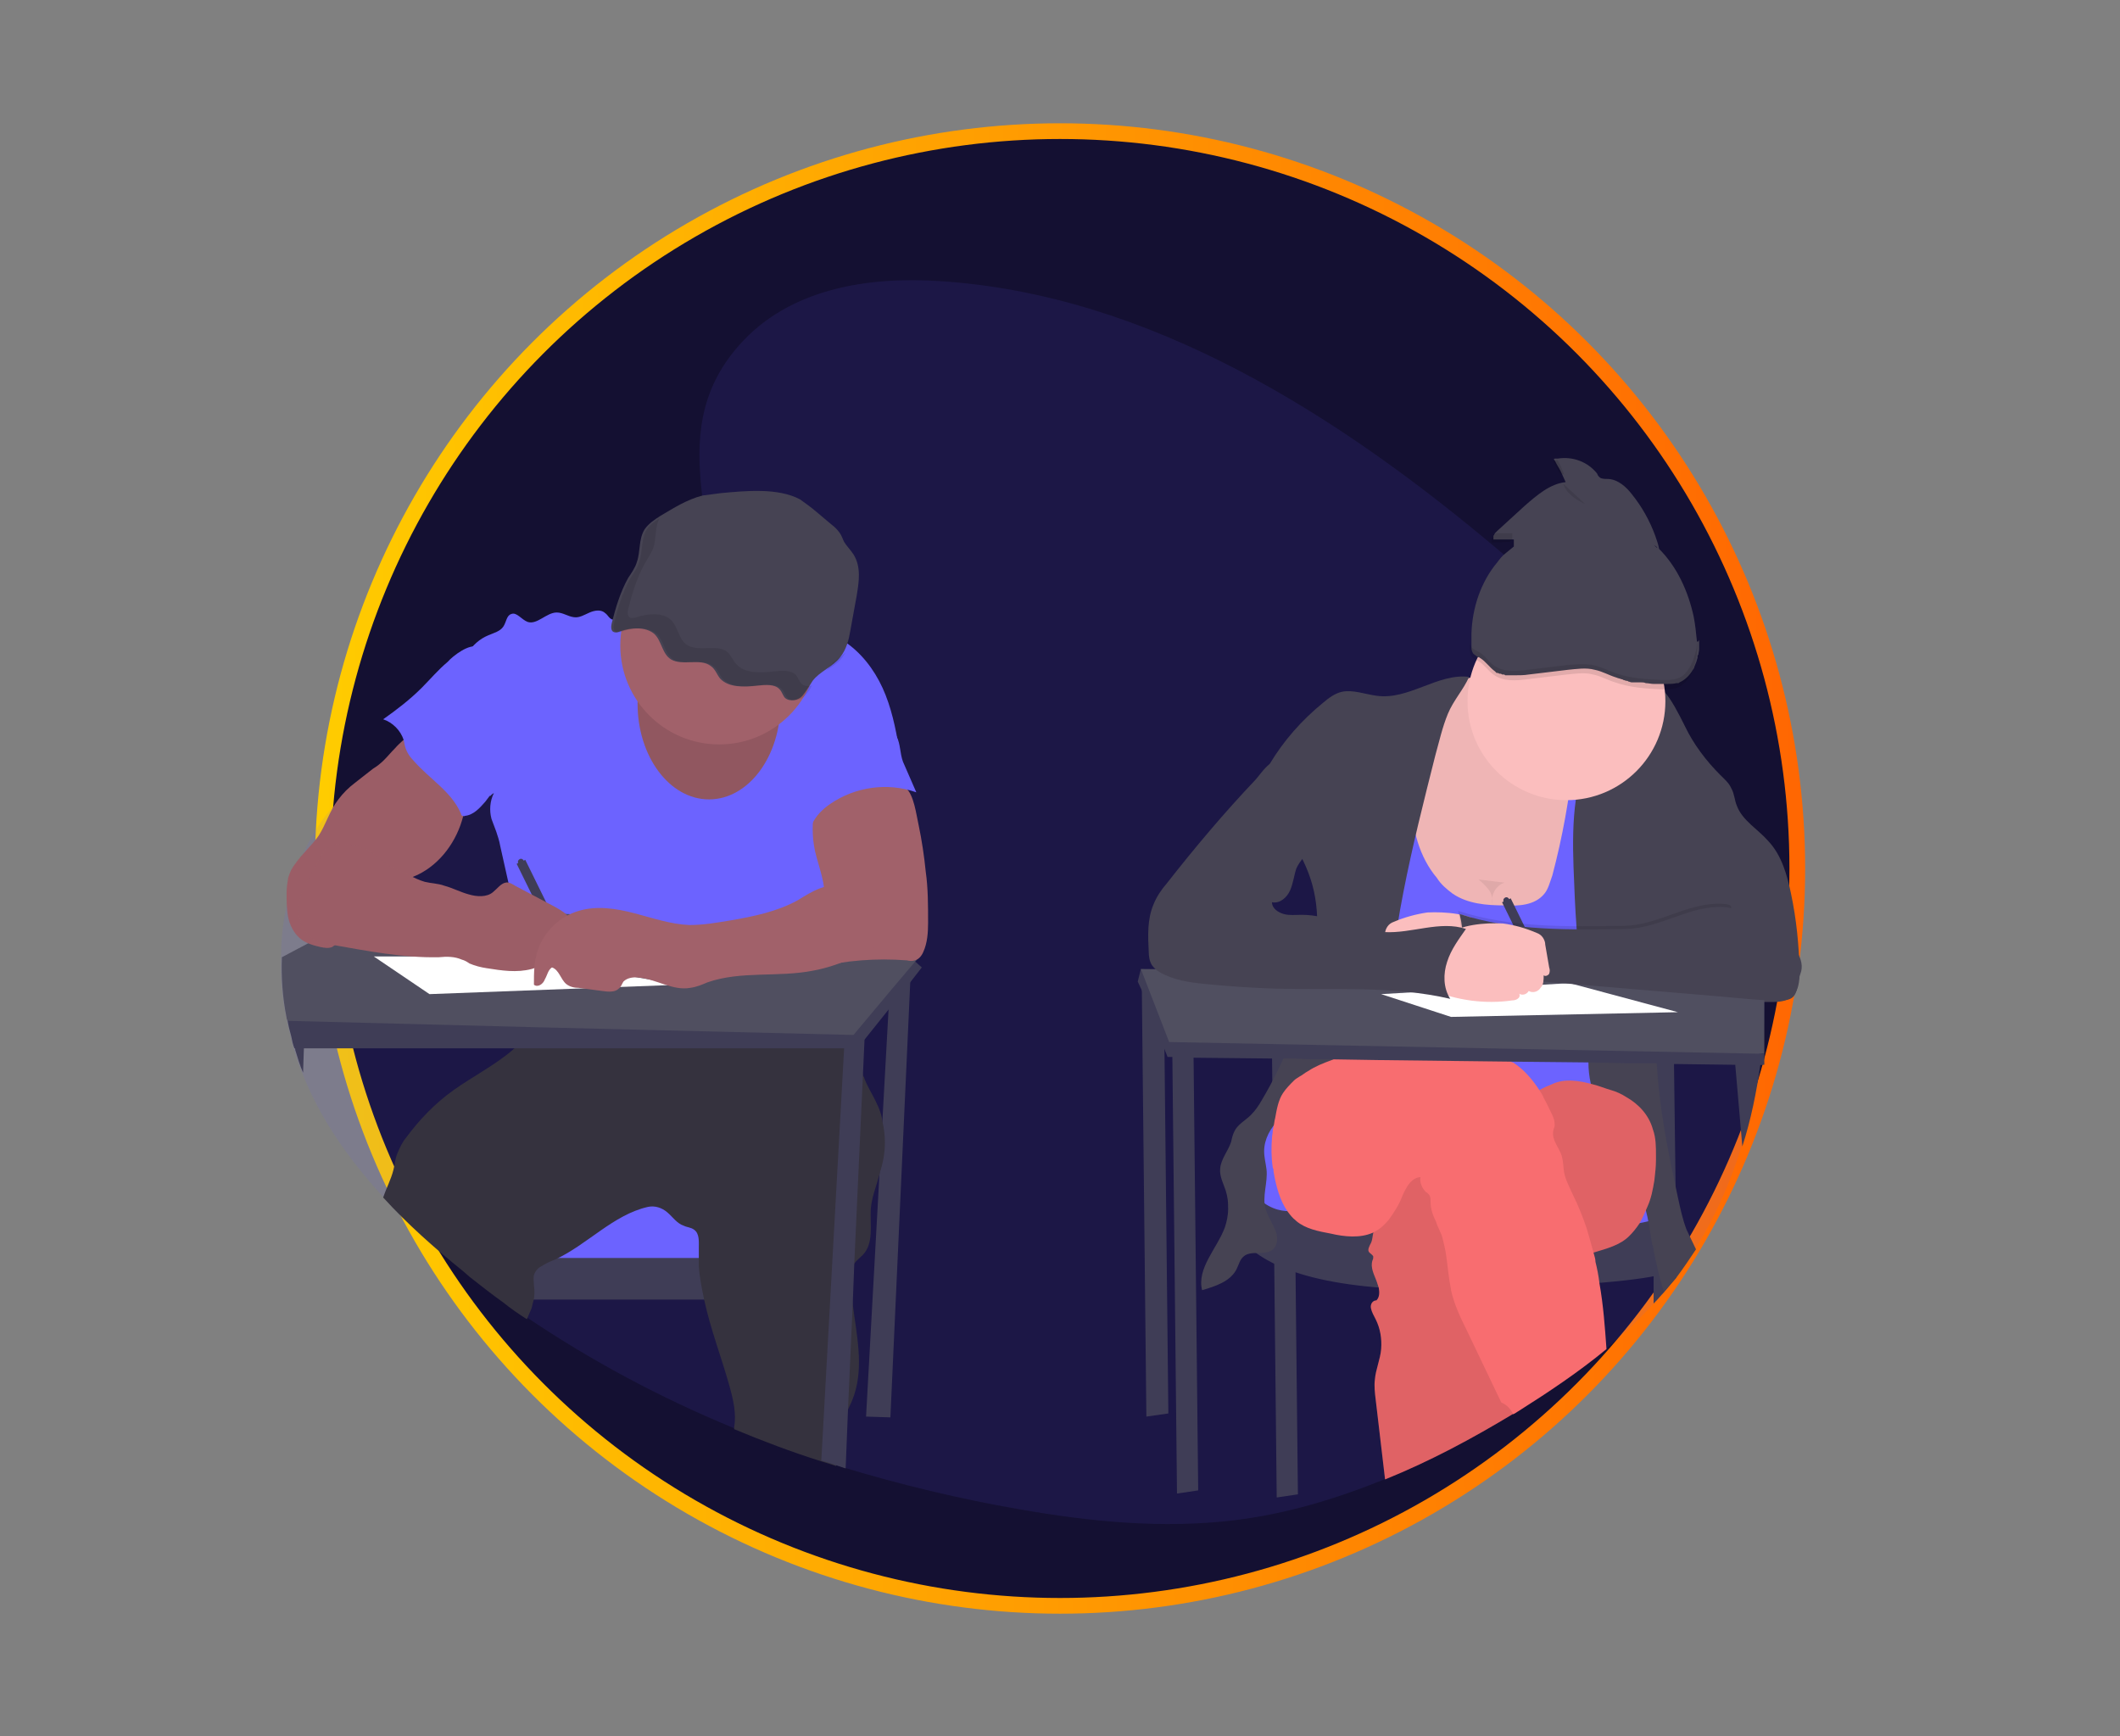 <svg xmlns="http://www.w3.org/2000/svg" xmlns:xlink="http://www.w3.org/1999/xlink" id="Camada_1" x="0px" y="0px" viewBox="0 0 270 221.1" style="enable-background:new 0 0 270 221.1;" xml:space="preserve">
<rect x="0" y="0" width="270" height="221.1" fill="#808080" stroke="none"/>
<style type="text/css">
	.st0{fill:#141032;stroke:url(#SVGID_1_);stroke-width:2;}
	.st1{opacity:0.1;fill:#6C63FF;enable-background:new    ;}
	.st2{fill:#3F3D56;}
	.st3{fill:#6C63FF;}
	.st4{fill:#35323E;}
	.st5{fill:#504F60;}
	.st6{fill:#A1616A;}
	.st7{opacity:0.1;enable-background:new    ;}
	.st8{fill:#464353;}
	.st9{opacity:4.000000e-02;enable-background:new    ;}
	.st10{fill:#FFFFFF;}
	.st11{opacity:0.1;}
	.st12{fill:#FBBEBE;}
	.st13{opacity:5.000000e-02;enable-background:new    ;}
	.st14{fill:#F86D70;}
	.st15{opacity:7.000000e-02;enable-background:new    ;}
</style>
<linearGradient id="SVGID_1_" gradientUnits="userSpaceOnUse" x1="228.86" y1="670.506" x2="41.141" y2="673.782" gradientTransform="matrix(1 0 0 1 0 -561.594)">
	<stop offset="0" style="stop-color:#FF6702"></stop>
	<stop offset="1" style="stop-color:#FFCC00"></stop>
</linearGradient>
<circle class="st0" cx="135" cy="110.6" r="93.9"></circle>
<g>
	<path class="st1" d="M224.7,127.6c0,0.1,0,0.2,0,0.4c0,2.1-0.1,4.1-0.4,6.2c0,0,0,0,0,0c0,0.2,0,0.3-0.1,0.5c0,0.3-0.1,0.6-0.1,0.9   c-0.5,3.5-1.2,7-2.3,10.4l0,0c-1.4,4.6-3.4,9-5.9,13.1c-0.8,1.2-1.6,2.5-2.5,3.6l0,0c-0.5,0.6-0.9,1.2-1.4,1.8   c-0.3,0.4-0.7,0.8-1.1,1.2l-0.2,0.2c-1.9,2.1-3.9,4-6.1,5.8c-3.5,2.9-7.4,5.5-11.2,7.9c-0.2,0.1-0.4,0.3-0.7,0.4c0,0,0,0,0,0   c-5.3,3.2-10.7,6.1-16.4,8.4c-6.2,2.5-12.5,4.4-19.1,5.2c-9.1,1.1-18.3,0.2-27.4-1.4c-7.5-1.3-15-3.1-22.3-5.3l-1.2-0.4   c-0.6-0.2-1.2-0.4-1.9-0.6c-3.8-1.2-7.5-2.6-11.1-4.1c-9.2-3.8-18-8.5-26.3-14.1c-1.1-0.7-2.1-1.4-3.1-2.2c-1.4-1-2.8-2.1-4.2-3.2   l-0.9-0.7c-3.6-2.9-7.1-6-10.2-9.4c-4.2-4.6-7.9-9.8-10.2-15.8c-0.4-0.9-0.7-1.9-1-2.9l0-0.1c-0.2-0.5-0.3-1-0.4-1.5   c-0.2-0.7-0.4-1.5-0.5-2.2c0-0.1-0.1-0.3-0.1-0.4c-0.5-2.5-0.7-5.1-0.6-7.7c0-2.3,0.3-4.5,0.8-6.7l0,0c0.5-2.3,1.2-4.5,2.2-6.6l0,0   c0.9-1.9,2-3.7,3.4-5.3l0,0c1-1.1,2-2.1,3.2-3c2.1-1.6,4.5-2.7,7-3.6l0,0c1.2-0.4,2.3-0.8,3.5-1.1c0.8-0.2,1.7-0.5,2.5-0.7l2.5-0.7   c1.6-0.4,3.2-0.9,4.7-1.3c4.2-1.3,8.4-2.9,12.2-5.2c0.6-0.4,1.2-0.8,1.8-1.2c0.8-0.5,1.6-1.1,2.3-1.8l0,0c0.8-0.7,1.5-1.3,2.3-2.1   c0.1-0.1,0.2-0.2,0.3-0.3c0.6-0.6,1.2-1.3,1.7-2c0.3-0.3,0.5-0.7,0.8-1c0.3-0.5,0.6-1,0.9-1.5l0,0c1.5-2.5,2.4-5.2,2.3-8.1   c0-0.5-0.1-0.9-0.1-1.4c-0.3-1.7-0.5-3.4-0.7-5.1c-0.8-6.9-0.4-13.1,4.7-18.9c6.4-7.3,16.5-8.8,25.6-8.2   c26.5,1.7,50.6,16.8,71.8,34.8c1.8,1.6,3.6,3.1,5.4,4.7c0.5,0.4,0.9,0.8,1.4,1.2c3.3,3,6.6,6.1,9.7,9.5c0.2,0.3,0.5,0.5,0.7,0.8   c0.1,0.2,0.3,0.3,0.4,0.5c1,1.1,1.9,2.2,2.8,3.3c2.4,3,4.5,6.2,6.4,9.7c2.8,5.3,4.7,11.1,5.6,17.1l0,0c0.3,2.2,0.6,4.3,0.7,6.5   c0,0.6,0.1,1.3,0.1,1.9c0,0.2,0,0.4,0,0.6C224.7,127,224.7,127.3,224.7,127.6z"></path>
	<polygon class="st2" points="113.4,124.3 110.3,180.4 113.4,180.5 116,123.5  "></polygon>
	<rect x="62.8" y="152.8" class="st3" width="39" height="8.5"></rect>
	<path class="st2" d="M104.4,160.2v5.3H64.1c-1.4-1-2.8-2.1-4.2-3.2v-2.1H104.4z"></path>
	<path class="st4" d="M112.4,148.1c-0.1,0.5-0.3,1-0.4,1.5c-0.4,1.5-1,2.9-1.1,4.4c-0.1,2,0.4,4.3-1,5.8c-0.4,0.4-0.8,0.7-1.1,1.1   c0,0.1-0.1,0.1-0.1,0.2c-0.3,0.5-0.3,1-0.3,1.6c0,1.1,0.1,2.3,0.2,3.4c0.5,3.9,1.4,7.8,0.2,11.5c-0.2,0.6-0.5,1.3-0.8,1.9   c-0.6,1.3-1.2,2.6-1.4,4c-0.1,1-0.1,2.1-0.1,3.2c-0.6-0.2-1.2-0.4-1.9-0.6c-3.8-1.2-7.5-2.6-11.1-4.1c0-0.1,0-0.1,0-0.2   c0.3-1.8-0.1-3.5-0.6-5.3c-1-3.6-2.4-7.2-3.2-10.9c-0.3-1.4-0.6-2.9-0.7-4.3c0-0.3,0-0.7,0-1c0-0.4,0-0.9,0-1.3   c0-0.9,0.1-1.9-0.6-2.4c-0.4-0.3-0.9-0.3-1.3-0.5c-0.9-0.3-1.4-1.1-2.1-1.7c-0.7-0.6-1.6-0.9-2.5-0.7c-4.4,1-7.7,4.8-11.8,6.7   c-0.2,0.1-0.3,0.1-0.5,0.2c-0.5,0.2-1,0.5-1.5,0.8c-0.3,0.2-0.6,0.6-0.7,1c-0.1,0.4,0,0.9,0,1.3c0.1,0.7,0.1,1.4-0.1,2.1   c-0.1,0.3-0.1,0.5-0.2,0.8c-0.2,0.5-0.4,0.9-0.6,1.4c-1.1-0.7-2.1-1.4-3.1-2.2c-1.4-1-2.8-2.1-4.2-3.2l-0.8-0.7   c-3.6-2.9-7.1-6-10.2-9.4c0.4-1.2,1-2.3,1.3-3.5c0.2-0.7,0.2-1.4,0.5-2.1c0.3-0.7,0.6-1.4,1.1-2c1.7-2.3,3.7-4.4,6.1-6.1   c2.4-1.7,5.3-3.2,7.5-5.1c0.9-0.8,1.7-1.7,2.3-2.7c0-0.1,0.1-0.1,0.1-0.2c0.2-0.4,0.3-0.7,0.4-1.1c0.2-0.9,0.1-1.9,0.2-2.7   c2.7,0.5,5.4,0.5,8.1,0.2c3.1-0.4,6.2-1.2,9.4-1.6c0.2,0,0.5,0,0.7-0.1c1-0.1,2-0.1,3-0.1c0.8,0,1.7,0,2.5,0.1l9.3,0.3   c1,0,2.1,0.1,3,0.5c1.1,0.4,2.1,1.3,2.8,2.3c0.1,0.1,0.2,0.3,0.3,0.4c0.6,0.9,1.1,1.8,1.4,2.8c0,0.1,0.1,0.2,0.1,0.3   c0.1,0.3,0.2,0.5,0.2,0.8c0.1,0.2,0.1,0.4,0.1,0.7c0.2,1.1,0.3,2.2,0.7,3.3c0,0.1,0,0.2,0.1,0.2c0.4,1.2,1.1,2.2,1.6,3.3   c0.4,0.8,0.7,1.6,0.8,2.5C112.8,144.6,112.8,146.4,112.4,148.1z"></path>
	<path class="st3" d="M84.1,77.6c-0.8-0.7-2-0.2-3,0.3c-0.8,0.4-1.7,0.7-2.5,0.9c-0.2,0.1-0.4,0.1-0.6,0.1c-0.4-0.1-0.6-0.6-0.9-0.8   c-0.5-0.5-1.3-0.4-2-0.1c-0.7,0.3-1.3,0.7-2,0.6c-0.8-0.1-1.4-0.6-2.2-0.6c-1.3,0-2.5,1.6-3.7,1.2c-0.8-0.3-1.4-1.3-2.1-1   c-0.6,0.2-0.6,1-1,1.6c-0.4,0.6-1.2,0.8-1.9,1.1c-2.2,0.9-3.7,3.3-3.4,5.7c0.2,1.3,0.8,2.5,1.2,3.7c1.2,3.6,0.8,7.7,2.4,11.1   c0.2-0.2,0.3-0.3,0.5-0.4c-0.5,1-0.6,2.2-0.3,3.3c0.2,0.5,0.4,1.1,0.6,1.6c0.2,0.6,0.4,1.2,0.5,1.8l1.7,7.6c0.7,3,1.3,5.9,1.5,8.9   c0.1,2-0.1,3.9-0.4,5.9c3.1-0.5,5.9-1.9,9.1-1.9c1.2,0,2.3,0.2,3.4,0.4c3.3,0.5,6.7,0.7,10.1,0.7c0.5,0,1,0,1.5-0.2   c0.4-0.2,0.8-0.5,1.2-0.8c0.8-0.5,1.8-0.6,2.7-0.6c4.2-0.1,8.3,1.5,12.5,2c1.7-3.5,1.8-7.6,0.5-11.3c-0.4-1.1-0.9-2.1-1-3.3   c-0.1-0.7-0.1-1.4,0-2.1c0-1.8-0.3-3.6-1-5.2c-0.2-0.7-0.5-1.3-0.5-2s0.4-1.4,0.7-2c0.7-1.3,1.4-2.5,2.3-3.6c1-1.1,2.2-1.9,3.5-2.8   l3-2c-0.4-2.6-1-5.4-2.1-7.8c-1.1-2.4-2.8-4.6-5-6c-0.8-0.5-1.6-0.9-2.4-1.2c-1.2-0.5-2.3-0.9-3.6-1c-1.4-0.1-2.8,0.3-4.2,0.5   C92.8,80.5,87.6,80.4,84.1,77.6z"></path>
	<path class="st2" d="M117.4,123.2l-1.4,1.8l-2.7,3.4l-3.2,4l-0.9,1.1h-1.7l-42.3,0l-26.5,0h-1.2c-0.2-0.5-0.3-1-0.4-1.5   c-0.2-0.7-0.4-1.5-0.5-2.2c0-0.1-0.1-0.3-0.1-0.4l9.6-6.3l3.6,0l0,0l11.1-0.1l0,0l6.2,0H68h0.7l0,0l4.1,0l0,0l31.3-0.2l0,0l1.6,0   l0,0h0.7l1.8,0l6.9,0l1.3-0.5l0.1,0.1L117.4,123.2z"></path>
	<path class="st5" d="M116.8,122.2l-0.2,0.2l-1.1,1.3l-2.2,2.6l-4.6,5.5l-41.1-1l-31-0.8c0-0.1-0.1-0.3-0.1-0.4   c-0.5-2.5-0.7-5.1-0.6-7.7l3.4-1.8l0.8-0.4l6.1-3.2l5.4-2.8l14,1.8l3.1,0.4l1.4,0.2l2.1,0.3l0.2,0l32.3,4.2l3.6,0.5l2.1,0.3   L116.8,122.2L116.8,122.2z"></path>
	<path class="st2" d="M110.1,131.7l0,0.8l-0.2,4.4l-1.1,24l-0.2,5.2l-0.6,13.4l-0.3,7.5l-1.2-0.4c-0.6-0.2-1.2-0.4-1.9-0.6l2.9-52.4   l0.1-1.1l1.3-0.4L110.1,131.7z"></path>
	<path class="st2" d="M38.8,131.6l-0.1,2l-0.1,3c-0.4-0.9-0.7-1.9-1-2.9l0-0.1c-0.2-0.5-0.3-1-0.4-1.5L38.8,131.6z"></path>
	<ellipse class="st6" cx="90.3" cy="89.6" rx="9.1" ry="12.2"></ellipse>
	<ellipse class="st7" cx="90.3" cy="89.6" rx="9.1" ry="12.2"></ellipse>
	<circle class="st6" cx="91.6" cy="82.2" r="12.6"></circle>
	<path class="st8" d="M91.8,62.8c-0.8,0.1-1.5,0.2-2.3,0.3c-2,0.5-3.7,1.6-5.4,2.6c-0.8,0.5-1.5,1-2,1.7c-0.8,1.3-0.5,2.8-1,4.2   c-0.2,0.7-0.7,1.4-1.1,2c-1,1.8-1.6,3.8-2.1,5.8c-0.1,0.4-0.1,1,0.3,1.1c0.3,0.1,0.5,0,0.8-0.1c1.4-0.5,3.2-0.6,4.3,0.3   c1,0.9,1,2.6,2.2,3.3c1.4,0.8,3.7-0.2,5,0.8c0.6,0.4,0.8,1.1,1.2,1.6c1.1,1.2,3.1,1.1,4.8,0.9c1-0.1,2.2-0.2,2.8,0.5   c0.3,0.3,0.4,0.8,0.7,1.1c0.6,0.5,1.7,0.3,2.2-0.3s0.9-1.3,1.3-1.9c0.9-1.2,2.6-1.8,3.5-3c0.8-1,1.1-2.2,1.3-3.4l0.8-4.4   c0.3-1.8,0.6-3.7-0.4-5.3c-0.4-0.6-0.9-1.1-1.2-1.6c-0.2-0.4-0.3-0.8-0.6-1.2c-0.3-0.4-0.6-0.7-1-1l-1.9-1.6   c-0.7-0.6-1.4-1.1-2.1-1.6C99.1,62.1,95,62.5,91.8,62.8z"></path>
	<path class="st6" d="M50.3,95.3c-0.5,0.5-0.9,1-1.4,1.5c-0.4,0.4-0.9,0.8-1.4,1.1c-0.8,0.6-1.5,1.2-2.3,1.8   c-0.8,0.6-1.5,1.3-2.1,2.1c-1.1,1.4-1.6,3.2-2.5,4.6c-0.9,1.3-2.1,2.3-3,3.6c-0.4,0.5-0.7,1.1-0.9,1.8c-0.1,0.6-0.2,1.3-0.2,1.9   c0,1,0,2.1,0.2,3.1c0.2,1,0.7,2,1.5,2.7c0.7,0.6,1.7,0.9,2.6,1.1c0.5,0.1,1,0.2,1.5,0c0.3-0.2,0.6-0.4,0.9-0.7l2.4-2.8   c1.6-1.9,3.3-3.7,5.5-4.8c0.7-0.3,1.4-0.6,2.1-0.9c2.9-1.4,5-4.3,5.8-7.5c0.2-0.8,0.3-1.6,0.5-2.3l0.3-2.2c0-0.1,0-0.2,0-0.3   c-0.1-0.1-0.1-0.2-0.3-0.3c-1.7-1.3-3.2-2.8-4.7-4.4c-0.3-0.4-0.7-0.9-1.1-1.2c-0.5-0.4-0.5-0.4-1.1,0C51.9,93.8,51,94.5,50.3,95.3   z"></path>
	<path class="st2" d="M66.7,109.6c-0.1-0.2-0.3-0.3-0.5-0.2c-0.2,0.1-0.3,0.3-0.2,0.5c0,0,0,0,0,0l-0.2,0.1l5.9,12l1.1-0.5l-5.9-12   L66.7,109.6z"></path>
	<path class="st9" d="M50.3,95.3c-0.5,0.5-0.9,1-1.4,1.5c-0.4,0.4-0.9,0.8-1.4,1.1c-0.8,0.6-1.5,1.2-2.3,1.8   c-0.8,0.6-1.5,1.3-2.1,2.1c-1.1,1.4-1.6,3.2-2.5,4.6c-0.9,1.3-2.1,2.3-3,3.6c-0.4,0.5-0.7,1.1-0.9,1.8c-0.1,0.6-0.2,1.3-0.2,1.9   c0,1,0,2.1,0.2,3.1c0.2,1,0.7,2,1.5,2.7c0.7,0.6,1.7,0.9,2.6,1.1c0.5,0.1,1,0.2,1.5,0c0.3-0.2,0.6-0.4,0.9-0.7l2.4-2.8   c1.6-1.9,3.3-3.7,5.5-4.8c0.7-0.3,1.4-0.6,2.1-0.9c2.9-1.4,5-4.3,5.8-7.5c0.2-0.8,0.3-1.6,0.5-2.3l0.3-2.2c0-0.1,0-0.2,0-0.3   c-0.1-0.1-0.1-0.2-0.3-0.3c-1.7-1.3-3.2-2.8-4.7-4.4c-0.3-0.4-0.7-0.9-1.1-1.2c-0.5-0.4-0.5-0.4-1.1,0C51.9,93.8,51,94.5,50.3,95.3   z"></path>
	<path class="st6" d="M118.2,117.5c0,1.3-0.1,2.6-0.6,3.7c-0.2,0.5-0.6,1-1.1,1.1c-0.3,0.1-0.6,0.1-1,0c-3.9-0.3-7.8,0-11.5,0.9   c1-2,0.4-4.4,0.7-6.6c0.1-0.6,0.2-1.2,0.3-1.8c0.2-2.2-0.7-4.3-1.2-6.4c-0.4-1.9-0.4-3.8,0-5.6c0.1-0.5,0.2-0.9,0.5-1.3   c0.3-0.4,0.7-0.7,1.1-1c1.6-0.9,3.5-1,5.3-0.9c1.2,0.1,3.6,0,4.6,0.7c1.1,0.8,1.4,3.5,1.7,4.8c0.4,1.9,0.7,3.9,0.9,5.9   C118.2,113.1,118.2,115.3,118.2,117.5z"></path>
	<polygon class="st10" points="47.6,121.8 54.7,126.6 86.6,125.4 65.6,121.8  "></polygon>
	<path class="st3" d="M57,84.3c-1.2,1-2.2,2.2-3.3,3.3c-1.5,1.5-3.2,2.8-4.9,4C50,92,51,93,51.4,94.2c0.1,0.3,0.1,0.6,0.2,0.9   c0.2,0.7,0.6,1.3,1.1,1.8c2,2.3,4.8,3.9,6,6.7c0,0.1,0.1,0.3,0.2,0.3c0.1,0,0.2,0.1,0.3,0c1.1-0.1,1.9-1,2.6-1.8   c1.4-1.8,2.6-3.7,3.3-5.9c0.7-2.2,0.8-4.6,0-6.7c-0.4-1.1-1-2-1.6-3c-0.5-0.8-1-1.7-1.5-2.5c-0.3-0.4-0.6-1.4-1.1-1.6   C59.8,81.9,57.7,83.5,57,84.3z"></path>
	<path class="st3" d="M115,97l1.7,3.9c-3.7-1.3-7.8-0.7-11,1.5c-1,0.7-1.8,1.5-2.3,2.6c-0.4,0.1-0.9-0.1-1.1-0.4   c-0.3-0.4-0.4-0.8-0.4-1.2c-0.2-1.5,0.4-3,1-4.4c0.3-0.7,0.5-1.3,1-1.9s1.1-0.9,1.7-1.2c2-1.1,4.1-2,6.2-2.7   c0.9-0.3,1.9-0.3,2.4,0.6C114.7,94.8,114.6,95.9,115,97z"></path>
	<path class="st6" d="M47.7,108.8c0.4,0.3,0.8,0.7,1.2,1c0.5,0.3,0.9,0.6,1.4,0.8l1.9,0.9c0.6,0.3,1.2,0.6,1.9,0.8   c0.8,0.2,1.7,0.2,2.5,0.5c1.1,0.3,2,0.8,3.1,1.1c1,0.3,2.3,0.4,3.1-0.3c0.5-0.4,1-1.1,1.6-1.2c0.4-0.1,0.9,0.2,1.2,0.4l5.1,2.7   c0.7,0.4,1.4,0.8,1.8,1.4s0.1,1.7-0.6,1.9c-0.3,0-0.5,0-0.8,0c-0.3,0-0.5,0.2-0.6,0.4c0,0.2,0,0.3,0.1,0.5c0.2,0.5,0.3,1.1,0,1.6   c-0.3,0.5-0.9,0.8-1.4,0.6c0.1,0.8-0.7,1.3-1.5,1.5c-1.9,0.5-3.8,0.2-5.7-0.1c-0.7-0.1-1.5-0.3-2.2-0.6c-0.3-0.2-0.6-0.4-1-0.5   c-0.9-0.4-1.9-0.4-2.9-0.3c-4.6,0.1-9.1-0.8-13.7-1.6c-0.8-0.2-1.7-0.3-2.4-0.8c-1.4-0.9-1.9-2.7-1.7-4.4s1.1-3.1,1.9-4.5l1.1-1.9   c0.1-0.3,0.3-0.5,0.6-0.7C43.3,106.8,46.4,107.8,47.7,108.8z"></path>
	<path class="st9" d="M47.7,108.8c0.4,0.3,0.8,0.7,1.2,1c0.5,0.3,0.9,0.6,1.4,0.8l1.9,0.9c0.6,0.3,1.2,0.6,1.9,0.8   c0.8,0.2,1.7,0.2,2.5,0.5c1.1,0.3,2,0.8,3.1,1.1c1,0.3,2.3,0.4,3.1-0.3c0.5-0.4,1-1.1,1.6-1.2c0.4-0.1,0.9,0.2,1.2,0.4l5.1,2.7   c0.7,0.4,1.4,0.8,1.8,1.4s0.1,1.7-0.6,1.9c-0.3,0-0.5,0-0.8,0c-0.3,0-0.5,0.2-0.6,0.4c0,0.2,0,0.3,0.1,0.5c0.2,0.5,0.3,1.1,0,1.6   c-0.3,0.5-0.9,0.8-1.4,0.6c0.1,0.8-0.7,1.3-1.5,1.5c-1.9,0.5-3.8,0.2-5.7-0.1c-0.7-0.1-1.5-0.3-2.2-0.6c-0.3-0.2-0.6-0.4-1-0.5   c-0.9-0.4-1.9-0.4-2.9-0.3c-4.6,0.1-9.1-0.8-13.7-1.6c-0.8-0.2-1.7-0.3-2.4-0.8c-1.4-0.9-1.9-2.7-1.7-4.4s1.1-3.1,1.9-4.5l1.1-1.9   c0.1-0.3,0.3-0.5,0.6-0.7C43.3,106.8,46.4,107.8,47.7,108.8z"></path>
	<path class="st6" d="M107.8,112.2c-1,0.5-2.2,0.5-3.3,0.9c-1.1,0.4-2,1-3,1.6c-2.6,1.4-5.5,2-8.4,2.5c-1.8,0.3-3.5,0.6-5.3,0.6   c-2.4-0.1-4.7-0.9-7-1.5c-2.3-0.6-4.8-1-7.1-0.3c-2.4,0.7-4.4,2.6-5.2,5c-0.5,1.4-0.5,2.9-0.5,4.4c0.5,0.4,1.2-0.1,1.4-0.7   c0.3-0.5,0.4-1.2,0.9-1.5c0.9,0.3,1.1,1.5,1.8,2.1c0.5,0.4,1.1,0.5,1.6,0.5l3,0.4c0.7,0.1,1.6,0.2,2.1-0.3c0.3-0.2,0.4-0.6,0.6-0.9   c0.5-0.5,1.3-0.6,2-0.5c2.2,0.2,4.3,1.7,6.5,1.3c0.8-0.1,1.5-0.4,2.2-0.7c4.3-1.5,9-0.6,13.5-1.5c1.7-0.3,3.3-0.9,4.9-1.5   c0.9-0.3,1.8-0.7,2.5-1.2c1.4-1.1,2.2-2.9,2-4.7c-0.2-1.4-0.8-2.6-1.9-3.5c-0.3-0.3-0.8-0.9-1.2-1   C109.3,111.3,108.5,111.9,107.8,112.2z"></path>
	<g class="st11">
		<path d="M102.1,87.1c-0.3-0.3-0.4-0.7-0.7-1.1c-0.6-0.7-1.8-0.6-2.8-0.5c-1.7,0.2-3.7,0.3-4.8-0.9c-0.5-0.5-0.7-1.2-1.2-1.6    c-1.3-1-3.5,0-5-0.8c-1.2-0.7-1.2-2.4-2.2-3.3s-2.8-0.8-4.3-0.3c-0.2,0.1-0.5,0.1-0.8,0.1c-0.4-0.2-0.4-0.7-0.3-1.1    c0.5-2,1.1-4,2.1-5.8c0.4-0.7,0.8-1.3,1.1-2c0.4-1.2,0.2-2.7,0.8-3.8c-0.6,0.4-1.2,0.8-1.6,1.4c-0.8,1.3-0.5,2.8-1,4.2    c-0.2,0.7-0.7,1.4-1.1,2c-1,1.8-1.6,3.8-2.1,5.8c-0.1,0.4-0.1,1,0.3,1.1c0.3,0.1,0.5,0,0.8-0.1c1.4-0.5,3.2-0.6,4.3,0.3    c1,0.9,1,2.6,2.2,3.3c1.4,0.8,3.7-0.2,5,0.8c0.6,0.4,0.8,1.1,1.2,1.6c1.1,1.2,3.1,1.1,4.8,0.9c1-0.1,2.2-0.2,2.8,0.5    c0.3,0.3,0.4,0.8,0.7,1.1c0.6,0.5,1.7,0.3,2.2-0.3c0.4-0.4,0.7-0.8,0.9-1.3C103,87.4,102.4,87.4,102.1,87.1z"></path>
		<path d="M105.6,84.9c-0.1,0.2-0.2,0.3-0.4,0.5c0.8-0.5,1.6-1,2.1-1.7c0.1-0.2,0.3-0.4,0.4-0.6C107,83.7,106.2,84.2,105.6,84.9z"></path>
	</g>
	<polygon class="st2" points="145.4,123.9 146,180.4 148.8,180 148.2,123.9  "></polygon>
	<polygon class="st2" points="162,134.1 162.6,190.7 165.3,190.3 164.7,134.1  "></polygon>
	<path class="st2" d="M213.5,162.7L213.5,162.7l0-1.1V161l-0.1-9.9l-0.2-15.5l0-1.3h-2.8l0,1.3l0.1,8.3l0,3.6l0,0l0,2.9l0.1,5l0,3   l0,0v0.3l0,3.9l0,3.4l0.2-0.2c0.4-0.4,0.7-0.8,1.1-1.2L213.5,162.7z"></path>
	<polygon class="st3" points="158.9,143.3 157.4,145.7 158.9,156.4 172.3,160.1 194,160.1 207,160.8 213.2,156.6 212.1,149.3    207.4,143.3  "></polygon>
	<path class="st2" d="M157.4,145.7l-0.8,6.5c0,0-4.1,12.8,29.2,12c33.3-0.8,27.6-3.4,27.6-3.4l-0.2-7.6c0,0,1.2,3.6-15.8,3.1   s-32.7-2.1-32.7-2.1S158.7,155.3,157.4,145.7z"></path>
	<path class="st12" d="M185.1,87c-1.9,0.9-3.3,2.5-4.3,4.4s-1.5,3.9-2,5.9c-0.6,2.1-1.1,4.3-1.4,6.5c-0.5,3.9-0.1,8,1.7,11.5   s5.1,6.3,8.9,7c1.5,0.3,3,0.2,4.5,0.1c2.7-0.3,5.4-0.9,8-1.8c2.7-0.9,5.5-2.3,6.7-4.9c0.7-1.5,0.8-3.2,0.7-4.9   c-0.1-4.5-0.8-9-2-13.4c-0.4-1.3-0.8-2.5-1.6-3.6c-0.8-1.1-1.8-1.8-2.9-2.6C196.8,88.1,190.8,84.4,185.1,87z"></path>
	<path class="st13" d="M185.1,87c-1.9,0.9-3.3,2.5-4.3,4.4s-1.5,3.9-2,5.9c-0.6,2.1-1.1,4.3-1.4,6.5c-0.5,3.9-0.1,8,1.7,11.5   s5.1,6.3,8.9,7c1.5,0.3,3,0.2,4.5,0.1c2.7-0.3,5.4-0.9,8-1.8c2.7-0.9,5.5-2.3,6.7-4.9c0.7-1.5,0.8-3.2,0.7-4.9   c-0.1-4.5-0.8-9-2-13.4c-0.4-1.3-0.8-2.5-1.6-3.6c-0.8-1.1-1.8-1.8-2.9-2.6C196.8,88.1,190.8,84.4,185.1,87z"></path>
	<path class="st3" d="M183,111.8c0.5,0.8,1.2,1.4,2,2c1.9,1.3,4.3,1.5,6.6,1.5c1.8,0.1,3.9,0,5.1-1.5c0.5-0.6,0.7-1.5,1-2.3   c1.3-4.9,2.2-9.9,2.7-14.9l5.2,0c2.3,9.7,2.1,19.7,1.9,29.6l-0.3,14.5l-3.4-0.4c-8-0.8-16-1.7-24-1.8c-4.7-0.1-9.4,0.1-14.1,0.5   l7.3-21.8c0.9-2.8,1.9-5.7,2.1-8.7c0.3-4.3-0.9-8.9,0.8-12.9c0.1-0.3,0.3-0.7,0.6-0.8c0.3-0.2,0.7-0.1,1-0.1c0.7,0.1,2.7,0,3.2,0.4   c0.7,0.6,0.2,0.7,0,1.7c-0.4,1.8-0.9,3.4-0.9,5.3C179.8,105.6,180.8,109.2,183,111.8z"></path>
	<path class="st8" d="M213.5,162.7L213.5,162.7c0.9-1.2,1.7-2.4,2.5-3.6c-0.4-0.8-0.8-1.7-1.2-2.5c-0.5-1.3-0.8-2.7-1.1-4.1   c-0.1-0.5-0.2-0.9-0.3-1.4c-1.1-5.1-2.1-10.4-2.4-15.6c0-0.4,0-0.9,0-1.3c0-0.1,0-0.1,0-0.2c0-0.5,0-0.9,0-1.4   c0-1.2,0.1-2.4,0.2-3.6c0-0.2,0.1-0.5,0.1-0.7c0-0.1,0-0.1,0-0.2l13.4-0.5l0,0l1.1,0c0.8,0,1.6-0.1,2.2-0.5   c1.1-0.7,1.2-2.2,1.2-3.5c-0.1-3.3-0.4-6.5-1.1-9.8c-0.5-2.4-1.2-4.9-2.9-6.7c-1.3-1.5-3.3-2.6-4-4.5c-0.3-0.7-0.3-1.5-0.7-2.2   c-0.3-0.7-0.9-1.2-1.4-1.7c-1.8-1.8-3.4-3.9-4.5-6.2c-0.8-1.6-1.7-3.4-2.7-4.5c-0.1-0.1-0.1-0.1-0.2-0.2c-0.9-0.9-1.9-1.3-3.1-0.7   c-0.2,0.1-0.4,0.2-0.6,0.4l0,0c-0.4,0.3-0.8,0.7-1.2,1.1c-1.2,1.4-2.3,2.9-3.2,4.5c-0.6,1.1-1.2,2.3-1.6,3.5c-0.4,1-0.6,2-0.9,3   c-0.2,0.7-0.3,1.5-0.4,2.2c-0.4,2.8-0.4,5.7-0.3,8.6c0.1,2.6,0.2,5.3,0.4,7.9c0.1,0.6,0.1,1.3,0.2,1.9c0.1,1.3,0.3,2.5,0.5,3.7   c0.1,0.5,0.2,0.9,0.3,1.4c0,0.1,0,0.3,0.1,0.4l0,0.1c0.3,1.1,0.5,2.2,0.6,3.3c0,0.1,0,0.3,0,0.4c0,0.6,0,1.3,0,1.9   c0,0.8-0.1,1.5-0.2,2.3c0,0.1,0,0.3,0,0.4c0,0.4,0,0.8,0,1.2c0,0.9,0.1,1.8,0.3,2.7c0.3,1.7,0.9,3.3,1.7,4.8   c0.1,0.1,0.2,0.3,0.2,0.4c1,1.8,2.3,3.4,3.2,5.2c0.8,1.6,1.4,3.4,1.8,5.2c0.1,0.6,0.3,1.2,0.4,1.8c0.2,0.9,0.3,1.9,0.5,2.9   c0,0.1,0,0.2,0.1,0.3c0.2,1.3,0.5,2.5,0.8,3.8c0.2,0.7,0.4,1.4,0.6,2.1L213.5,162.7z"></path>
	<path class="st14" d="M210.9,147.2c0,0.2,0,0.4,0,0.5c0,0.9-0.1,1.7-0.2,2.6c-0.2,1.2-0.4,2.3-0.9,3.4c-0.3,0.7-0.6,1.4-1,2.1   c-0.4,0.6-0.8,1.1-1.3,1.6c-1.2,1.2-2.9,1.6-4.5,2.1c-0.8,0.2-1.5,0.5-2.2,0.9c-0.1,0.1-0.2,0.1-0.4,0.2l-2.1,1.4   c-0.6,0.4-1.3,0.9-1.7,1.5c-0.1,0.1-0.1,0.2-0.2,0.3c-0.3,0.6-0.5,1.2-0.6,1.8c-1.1,4.5-2.1,8.9-2.9,13.5c0,0.3-0.1,0.6-0.1,0.9   l0,0.1c0,0,0,0,0-0.1c-5.3,3.2-10.7,6.1-16.4,8.4l-1.2-10.2c-0.1-0.8-0.2-1.7-0.1-2.5c0.1-1.3,0.7-2.6,0.8-3.9   c0.1-1.3-0.1-2.6-0.7-3.8c-0.2-0.4-0.5-0.9-0.6-1.4s0.2-1,0.7-1c0.4-0.4,0.4-1,0.3-1.6c-0.1-0.3-0.2-0.6-0.3-0.9   c-0.3-0.8-0.8-1.7-0.5-2.6c0.1-0.2,0.1-0.3,0.1-0.5c0,0,0,0,0,0c-0.1-0.2-0.3-0.3-0.5-0.5c-0.3-0.3,0-0.8,0.2-1.2   c0.2-0.4,0.2-0.9,0.3-1.3c0-0.3,0-0.5,0.1-0.8c0-0.3,0.1-0.7,0.2-1c0.5-1.9,1.6-3.5,3.2-4.6c0.8-0.5,1.6-0.9,2.4-1.4   c0.8-0.5,1.6-1.1,2.3-1.8c1.7-1.4,3.5-2.8,5.4-4.1c2-1.4,4.1-2.6,6.2-3.8c0.5-0.2,0.9-0.5,1.4-0.7c0.5-0.3,1-0.5,1.5-0.7   c1.6-0.8,3.5-0.5,5.3,0c0.8,0.2,1.5,0.5,2.2,0.7c0.7,0.2,1.4,0.5,2,0.9c1.6,0.9,2.9,2.3,3.4,4.1c0,0,0,0,0,0   C210.9,144.9,210.9,146,210.9,147.2z"></path>
	<path class="st7" d="M210.9,147.2c0,0.2,0,0.4,0,0.5c0,0.9-0.1,1.7-0.2,2.6c-0.2,1.2-0.4,2.3-0.9,3.4c-0.3,0.7-0.6,1.4-1,2.1   c-0.4,0.6-0.8,1.1-1.3,1.6c-1.2,1.2-2.9,1.6-4.5,2.1c-0.8,0.2-1.5,0.5-2.2,0.9c-0.1,0.1-0.2,0.1-0.4,0.2l-2.1,1.4   c-0.6,0.4-1.3,0.9-1.7,1.5c-0.1,0.1-0.1,0.2-0.2,0.3c-0.3,0.6-0.5,1.2-0.6,1.8c-1.1,4.5-2.1,8.9-2.9,13.5c0,0.3-0.1,0.6-0.1,0.9   l0,0.1c0,0,0,0,0-0.1c-5.3,3.2-10.7,6.1-16.4,8.4l-1.2-10.2c-0.1-0.8-0.2-1.7-0.1-2.5c0.1-1.3,0.7-2.6,0.8-3.9   c0.1-1.3-0.1-2.6-0.7-3.8c-0.2-0.4-0.5-0.9-0.6-1.4s0.2-1,0.7-1c0.4-0.4,0.4-1,0.3-1.6c-0.1-0.3-0.2-0.6-0.3-0.9   c-0.3-0.8-0.8-1.7-0.5-2.6c0.1-0.2,0.1-0.3,0.1-0.5c0,0,0,0,0,0c-0.1-0.2-0.3-0.3-0.5-0.5c-0.3-0.3,0-0.8,0.2-1.2   c0.2-0.4,0.2-0.9,0.3-1.3c0-0.3,0-0.5,0.1-0.8c0-0.3,0.1-0.7,0.2-1c0.5-1.9,1.6-3.5,3.2-4.6c0.8-0.5,1.6-0.9,2.4-1.4   c0.8-0.5,1.6-1.1,2.3-1.8c1.7-1.4,3.5-2.8,5.4-4.1c2-1.4,4.1-2.6,6.2-3.8c0.5-0.2,0.9-0.5,1.4-0.7c0.5-0.3,1-0.5,1.5-0.7   c1.6-0.8,3.5-0.5,5.3,0c0.8,0.2,1.5,0.5,2.2,0.7c0.7,0.2,1.4,0.5,2,0.9c1.6,0.9,2.9,2.3,3.4,4.1c0,0,0,0,0,0   C210.9,144.9,210.9,146,210.9,147.2z"></path>
	<path class="st2" d="M192.2,114.5c-0.1-0.2-0.3-0.3-0.5-0.2c-0.2,0.1-0.3,0.3-0.2,0.5c0,0,0,0,0,0l-0.2,0.1l5.9,12l1.1-0.5l-5.9-12   L192.2,114.5z"></path>
	<circle class="st12" cx="199.5" cy="89.3" r="12.6"></circle>
	<path class="st8" d="M216.1,81.5c-0.1-1-0.2-2-0.4-3c-0.7-3.2-2.1-6.3-4.4-8.6c-0.1-0.6-0.3-1.1-0.5-1.7c0,0,0,0,0,0   c-0.7-1.9-1.7-3.7-3-5.3c-0.7-0.9-1.7-1.8-2.9-1.9c-0.3,0-0.7,0-1-0.1c-0.2-0.1-0.4-0.3-0.5-0.6c-1.2-1.5-3.1-2.2-5-1.9l-0.1,0   c-0.1,0-0.1,0-0.2,0c-0.1,0-0.2,0-0.2,0.1c0.1,0.1,0.2,0.3,0.3,0.5c0.2,0.4,0.5,0.8,0.7,1.3c0.2,0.4,0.3,0.7,0.5,1.1   c-2,0.2-3.7,1.7-5.2,3l-3.5,3.2c0,0,0,0,0,0l-0.1,0.1c0,0-0.1,0.1-0.1,0.1c0,0,0,0,0,0c0,0-0.1,0.1-0.1,0.1c0,0.1-0.1,0.1-0.1,0.2   c0,0,0,0.1-0.1,0.1c0,0,0,0,0,0c0,0,0,0.1,0,0.1c0,0,0,0,0,0c0,0,0,0,0,0c0,0.1,0,0.3,0,0.4l2.3,0h0.3c0,0.3,0,0.6,0,0.9   c-0.4,0.3-0.7,0.6-1.1,0.9c-0.4,0.3-0.7,0.7-1,1.1c-2.1,2.5-3.2,5.8-3.3,9.1c0,0.1,0,0.2,0,0.3c0,0.3,0,0.6,0,0.9   c0,0.2,0,0.4,0,0.6c0,0.3,0.1,0.5,0.2,0.7c0,0,0,0,0.1,0.1c0.1,0.1,0.3,0.2,0.4,0.3l0.2,0.1l0,0c0.1,0,0.2,0.1,0.2,0.1   c0.7,0.4,1.2,1.2,1.9,1.7c0,0,0.1,0.1,0.1,0.1l0.1,0.1l0.1,0l0.1,0c0,0,0.1,0.1,0.2,0.1l0,0l0,0l0.1,0h0l0,0c0.1,0,0.2,0.1,0.2,0.1   l0.1,0l0,0c0,0,0.1,0,0.1,0c0.1,0,0.1,0,0.2,0.1l0.2,0c0.1,0,0.2,0,0.2,0l0.1,0l0.1,0c0.2,0,0.4,0,0.6,0l0,0c0.6,0,1.2,0,1.8-0.1   l5-0.6c1.1-0.1,2.3-0.3,3.4,0c1,0.2,1.8,0.7,2.8,1c0.2,0.1,0.4,0.1,0.6,0.2c0.1,0,0.2,0,0.2,0.1l0.1,0l0.3,0.1c0.1,0,0.2,0,0.3,0.1   c0.1,0,0.3,0.1,0.4,0.1c0.1,0,0.2,0,0.3,0h0l0.3,0h0.1l0,0l0.2,0c0.1,0,0.2,0,0.3,0c0.2,0,0.4,0,0.6,0.1c0.3,0,0.7,0.1,1,0.1l0.3,0   l0.3,0l1,0h0h0.1c0.4,0,0.8,0,1.2-0.1c0.1,0,0.1,0,0.2,0c0.1,0,0.1,0,0.2-0.1c0.7-0.3,1.3-0.9,1.7-1.6c0.1-0.1,0.2-0.3,0.2-0.4   c0.1-0.2,0.1-0.3,0.2-0.5c0.1-0.2,0.1-0.4,0.2-0.6c0-0.1,0-0.1,0-0.2c0-0.1,0-0.2,0.1-0.2c0-0.2,0.1-0.5,0.1-0.7c0-0.1,0-0.1,0-0.2   c0-0.2,0-0.4,0-0.6c0-0.1,0-0.3,0-0.4C216.2,81.9,216.1,81.7,216.1,81.5z M211.1,69.8c-0.2-0.1-0.3-0.3-0.5-0.4   C210.8,69.5,211,69.6,211.1,69.8L211.1,69.8z"></path>
	<path class="st8" d="M175.3,88.6c-1.5-0.2-3-0.8-4.4-0.5c-0.9,0.2-1.7,0.8-2.4,1.4c-2.7,2.2-5,4.8-6.8,7.8c-0.3,0.4-0.5,1-0.6,1.5   c-0.1,0.6,0.1,1.2,0.3,1.8c1.3,4,4.2,7.3,5.5,11.3c1.4,4.2,0.9,8.8-0.1,13.1c-1.3,5.3-3.3,10.4-6.1,15.1c-0.4,0.7-0.8,1.3-1.4,1.9   c-0.7,0.7-1.7,1.2-2.1,2.1c-0.2,0.4-0.3,0.8-0.4,1.3c-0.4,1.2-1.3,2.2-1.4,3.4c-0.1,1,0.4,1.9,0.7,2.8c0.5,1.6,0.4,3.2-0.1,4.7   c-1,2.7-3.6,5.2-2.9,8c1.7-0.5,3.6-1.1,4.4-2.7c0.3-0.6,0.4-1.2,0.9-1.6c0.9-0.8,2.6-0.1,3.6-0.8c0.8-0.6,0.8-1.7,0.4-2.6   s-0.9-1.7-1.2-2.6c-0.5-1.6,0.3-3.4,0.1-5.1c-0.1-0.8-0.3-1.5-0.3-2.3c0-1.5,0.8-3,1.9-4c1.1-1,2.5-1.7,3.9-2.4l5.2-2.6   c1.9-0.9,3.9-2.1,4.5-4c0.2-0.7,0.2-1.5,0.2-2.3c0.2-11.9,3.2-23.6,6.1-35.1c0.5-1.8,0.9-3.6,1.6-5.3c0.7-1.7,2-3.1,2.7-4.7   C183.1,85.7,179.4,89.2,175.3,88.6z"></path>
	<path class="st14" d="M203.7,163.4c0.5,2.8,0.7,5.6,0.9,8.4c-3.5,2.9-7.4,5.5-11.2,7.9c-0.2,0.1-0.4,0.3-0.7,0.4l0,0.1   c0,0,0,0,0-0.1c-0.3-0.7-0.8-1.2-1.5-1.5c-1.5-3.1-2.9-6.1-4.4-9.2c-0.8-1.6-1.6-3.3-2-5.1c0,0,0-0.1,0-0.1   c-0.3-1.4-0.4-2.8-0.6-4.2c-0.1-0.8-0.3-1.6-0.5-2.4c-0.2-0.7-0.6-1.3-0.8-2c-0.4-0.8-0.7-1.6-0.7-2.5c0-0.3,0-0.6-0.1-0.8   c-0.1-0.2-0.3-0.4-0.5-0.5c-0.5-0.5-0.8-1.2-0.7-1.9c-1.2,0.1-1.8,1.3-2.3,2.4c-0.4,1.1-1,2-1.7,3c-0.5,0.6-1.1,1.2-1.9,1.6   c-0.1,0-0.1,0.1-0.2,0.1c-1.6,0.7-3.6,0.5-5.3,0.1c-1.6-0.3-3.2-0.6-4.4-1.6l-0.1-0.1c-0.4-0.3-0.7-0.7-1-1.1   c-1-1.4-1.5-3.3-1.8-5.1c0-0.2,0-0.3-0.1-0.5c-0.2-1.3-0.2-2.6-0.1-3.8c0-0.3,0.1-0.6,0.1-0.9c0-0.2,0.1-0.4,0.1-0.6c0,0,0,0,0,0   c0.1-0.3,0.1-0.7,0.2-1c0.2-1.1,0.4-2.3,1-3.2c0.4-0.6,0.9-1.1,1.4-1.6c0.2-0.2,0.4-0.3,0.7-0.5c0.4-0.2,0.7-0.5,1.1-0.7   c0.9-0.6,1.9-1,3-1.4c0.2-0.1,0.5-0.2,0.7-0.3c1-0.3,2-0.4,3-0.2c0.9,0.1,1.8,0.2,2.7,0.2c2.3,0,4.6-0.5,6.9-0.8   c3.2-0.4,6.6-0.4,9.4,1.2c0.1,0.1,0.3,0.2,0.4,0.2c1.4,0.9,2.5,2.2,3.4,3.6c0.2,0.3,0.4,0.6,0.5,0.9c0.4,0.7,0.7,1.4,1.1,2.2   c0.2,0.4,0.3,0.8,0.3,1.2c0,0.1,0,0.2,0,0.2c-0.1,0.3-0.2,0.6-0.2,0.8c-0.1,1.1,0.8,2,1.1,3c0.2,0.7,0.2,1.4,0.3,2.1   c0.2,1,0.7,1.9,1.1,2.8c0.7,1.4,1.3,2.9,1.8,4.4c0.3,1,0.6,2.1,0.9,3.2c0.1,0.3,0.2,0.7,0.2,1C203.4,161.5,203.6,162.5,203.7,163.4   z"></path>
	<polygon class="st2" points="224.7,134.2 224.7,135.6 224.5,135.6 224.2,135.6 221,135.6 213.2,135.5 211,135.4 210.5,135.4    207.2,135.4 202.5,135.3 192.7,135.2 175.7,135 169.5,134.9 167,134.9 164.8,134.8 163.3,134.8 162,134.8 152.1,134.7 149.3,134.6    148.7,134.6 148.3,133.6 145.5,126.3 144.9,125 145.3,123.4 147.1,124.6 148.2,124.7 166.2,127 169.5,127.4 176.7,128.3    183.7,129.1 186.4,129.5 202.7,131.5 207.2,132.1 211,132.5 224.4,134.2  "></polygon>
	<polygon class="st5" points="145.3,123.4 148.9,132.7 224.7,134.2 224.7,124.2  "></polygon>
	<polygon class="st2" points="149.3,133.6 149.9,190.2 152.6,189.8 152,133.6  "></polygon>
	<path class="st2" d="M224.5,135.6h-0.3c-0.5,3.5-1.2,7-2.3,10.4l-0.9-10.4l0-0.4l3.3-0.4l0.1,0L224.5,135.6z"></path>
	<polygon class="st10" points="213.7,128.9 184.8,129.5 175.9,126.6 199.9,125.2  "></polygon>
	<path class="st12" d="M177.5,117.4c-0.3,0.1-0.6,0.3-0.8,0.6c-0.2,0.3-0.3,0.6-0.3,0.9l-0.5,2.9c-0.1,0.3-0.1,0.5,0,0.8   c0.1,0.2,0.5,0.4,0.7,0.2c0,0.6,0,1.2,0.4,1.6c0.3,0.5,1,0.7,1.5,0.4c0.3,0.5,0.9,0.6,1.3,0.3c0,0,0.1-0.1,0.1-0.1   c-0.3,0.1-0.3,0.5-0.1,0.7c0.2,0.2,0.5,0.3,0.8,0.3c3.5,0.5,7,0,10.2-1.3c0.3-0.1-0.5-3.9-0.6-4.3c-0.2-0.9-0.3-2-1.1-2.6   c-1.8-1.5-5.1-1.7-7.3-1.6C180.4,116.4,178.9,116.8,177.5,117.4z"></path>
	<path class="st7" d="M206.9,117.9c-7.1,0.1-14.4,0.3-21.2-1.9c0.6,2.5,0.6,5.2-0.1,7.7l33.3,2.8c1.4,0.1,7.3,0.8,8.6,0.4   c1.4-0.3-11.6-4.6-11-5.9c1.4-3.6,6.2-5.8,2.8-5.9C214.9,114.9,211.3,117.8,206.9,117.9z"></path>
	<path class="st8" d="M207.1,118.3c-7.1,0.1-14.4,0.3-21.2-1.9c0.6,2.5,0.6,5.2-0.1,7.7l33.3,2.8c1.4,0.1,7.3,0.8,8.6,0.4   c1.4-0.3,1.1-2,1.6-3.3c1.4-3.6-6.4-8.3-9.8-8.5C215.1,115.3,211.5,118.2,207.1,118.3z"></path>
	<path class="st12" d="M195.7,118.8c0.3,0.1,0.6,0.3,0.8,0.6c0.2,0.3,0.3,0.6,0.3,0.9l0.5,2.9c0.1,0.3,0.1,0.5,0,0.8   c-0.1,0.2-0.5,0.4-0.7,0.2c0,0.6,0,1.2-0.4,1.6c-0.3,0.5-1,0.7-1.5,0.4c-0.3,0.5-0.9,0.6-1.3,0.3c0,0-0.1-0.1-0.1-0.1   c0.3,0.1,0.3,0.5,0.1,0.7c-0.2,0.2-0.5,0.3-0.8,0.3c-3.5,0.5-7,0-10.2-1.3c-0.3-0.1,0.5-3.9,0.6-4.3c0.2-0.9,0.3-2,1.1-2.6   c1.8-1.5,5.1-1.7,7.3-1.6C192.9,117.8,194.3,118.2,195.7,118.8z"></path>
	<path class="st8" d="M148.6,112.5c-0.7,0.8-1.3,1.7-1.7,2.7c-0.8,1.9-0.7,4-0.6,6c0,0.6,0.1,1.2,0.4,1.7c0.3,0.4,0.6,0.7,1,0.9   c1.7,1,3.7,1.3,5.7,1.5c3,0.3,6,0.5,9,0.6c7.4,0.2,15-0.4,22.3,1.3c-0.9-1.4-0.9-3.2-0.4-4.7c0.5-1.6,1.5-2.9,2.4-4.2   c-3.3-1.1-6.9,0.6-10.4,0.4c-3.6-0.2-6.9-2.2-10.5-2.2c-0.8,0-1.6,0.1-2.3-0.1c-0.7-0.2-1.5-0.7-1.5-1.5c1,0.2,1.9-0.6,2.3-1.5   s0.5-1.9,0.8-2.8c1-2.2,3.5-3.3,5.1-5.1c0.3-0.3,0.5-0.6,0.5-1c0-0.3-0.2-0.6-0.4-0.9c-1.3-1.8-3.3-2.8-5-4.1   c-0.6-0.5-1.7-2.3-2.4-2.5c-1.2-0.3-2.2,1.4-3,2.3C156,103.4,152.2,107.9,148.6,112.5z"></path>
	<path class="st15" d="M188.3,112c0.5,0.4,0.9,0.8,1.3,1.3c0.4,0.5,0.5,1.1,0.4,1.8c-0.1-1.2,0.5-2.3,1.6-2.7L188.3,112z"></path>
	<g class="st11">
		<path d="M199.2,60.4c-0.2-0.6-0.5-1.2-0.8-1.8c-0.2,0-0.4,0.1-0.6,0.1c0.3,0.6,0.6,1.1,0.9,1.7C198.9,60.4,199,60.4,199.2,60.4z"></path>
		<path d="M210.6,68.1c0.1,0,0.1,0.1,0.2,0.1c0,0,0,0,0,0C210.7,68.2,210.7,68.2,210.6,68.1z"></path>
		<path d="M192.3,69c0.1-0.1,0.2-0.2,0.3-0.2l0-0.9l-2.1,0c-0.3,0.3-0.7,0.8-0.5,1.2L192.3,69z"></path>
		<path d="M215.3,84.8c-0.4,0.7-0.9,1.4-1.7,1.6c-0.6,0.2-1.2,0.2-1.8,0.2c-2.1-0.1-4.2-0.2-6.1-0.9c-0.9-0.3-1.8-0.8-2.8-1    c-1.1-0.2-2.3-0.1-3.4,0l-5,0.6c-1.5,0.2-3.1,0.3-4.3-0.6c-0.7-0.5-1.1-1.3-1.9-1.7c-0.3-0.2-0.7-0.3-0.9-0.6    c-0.1-0.2-0.2-0.5-0.2-0.7c0-0.2,0-0.4,0-0.6c0,0.6,0,1.2,0,1.8c0,0.3,0.1,0.5,0.2,0.7c0.2,0.3,0.6,0.4,0.9,0.6    c0.7,0.4,1.2,1.2,1.9,1.7c1.2,0.9,2.8,0.8,4.3,0.6l5-0.6c1.1-0.1,2.3-0.3,3.4,0c1,0.2,1.8,0.7,2.8,1c2,0.7,4.1,0.8,6.1,0.9    c0.6,0,1.2,0,1.8-0.2c0.7-0.3,1.3-0.9,1.7-1.6c0.7-1.3,0.9-2.9,0.9-4.4C216.1,82.7,215.8,83.8,215.3,84.8z"></path>
	</g>
	<path class="st7" d="M199.1,61.6l2.8,2.6C201.9,64.2,199.5,63.2,199.1,61.6z"></path>
</g>
</svg>